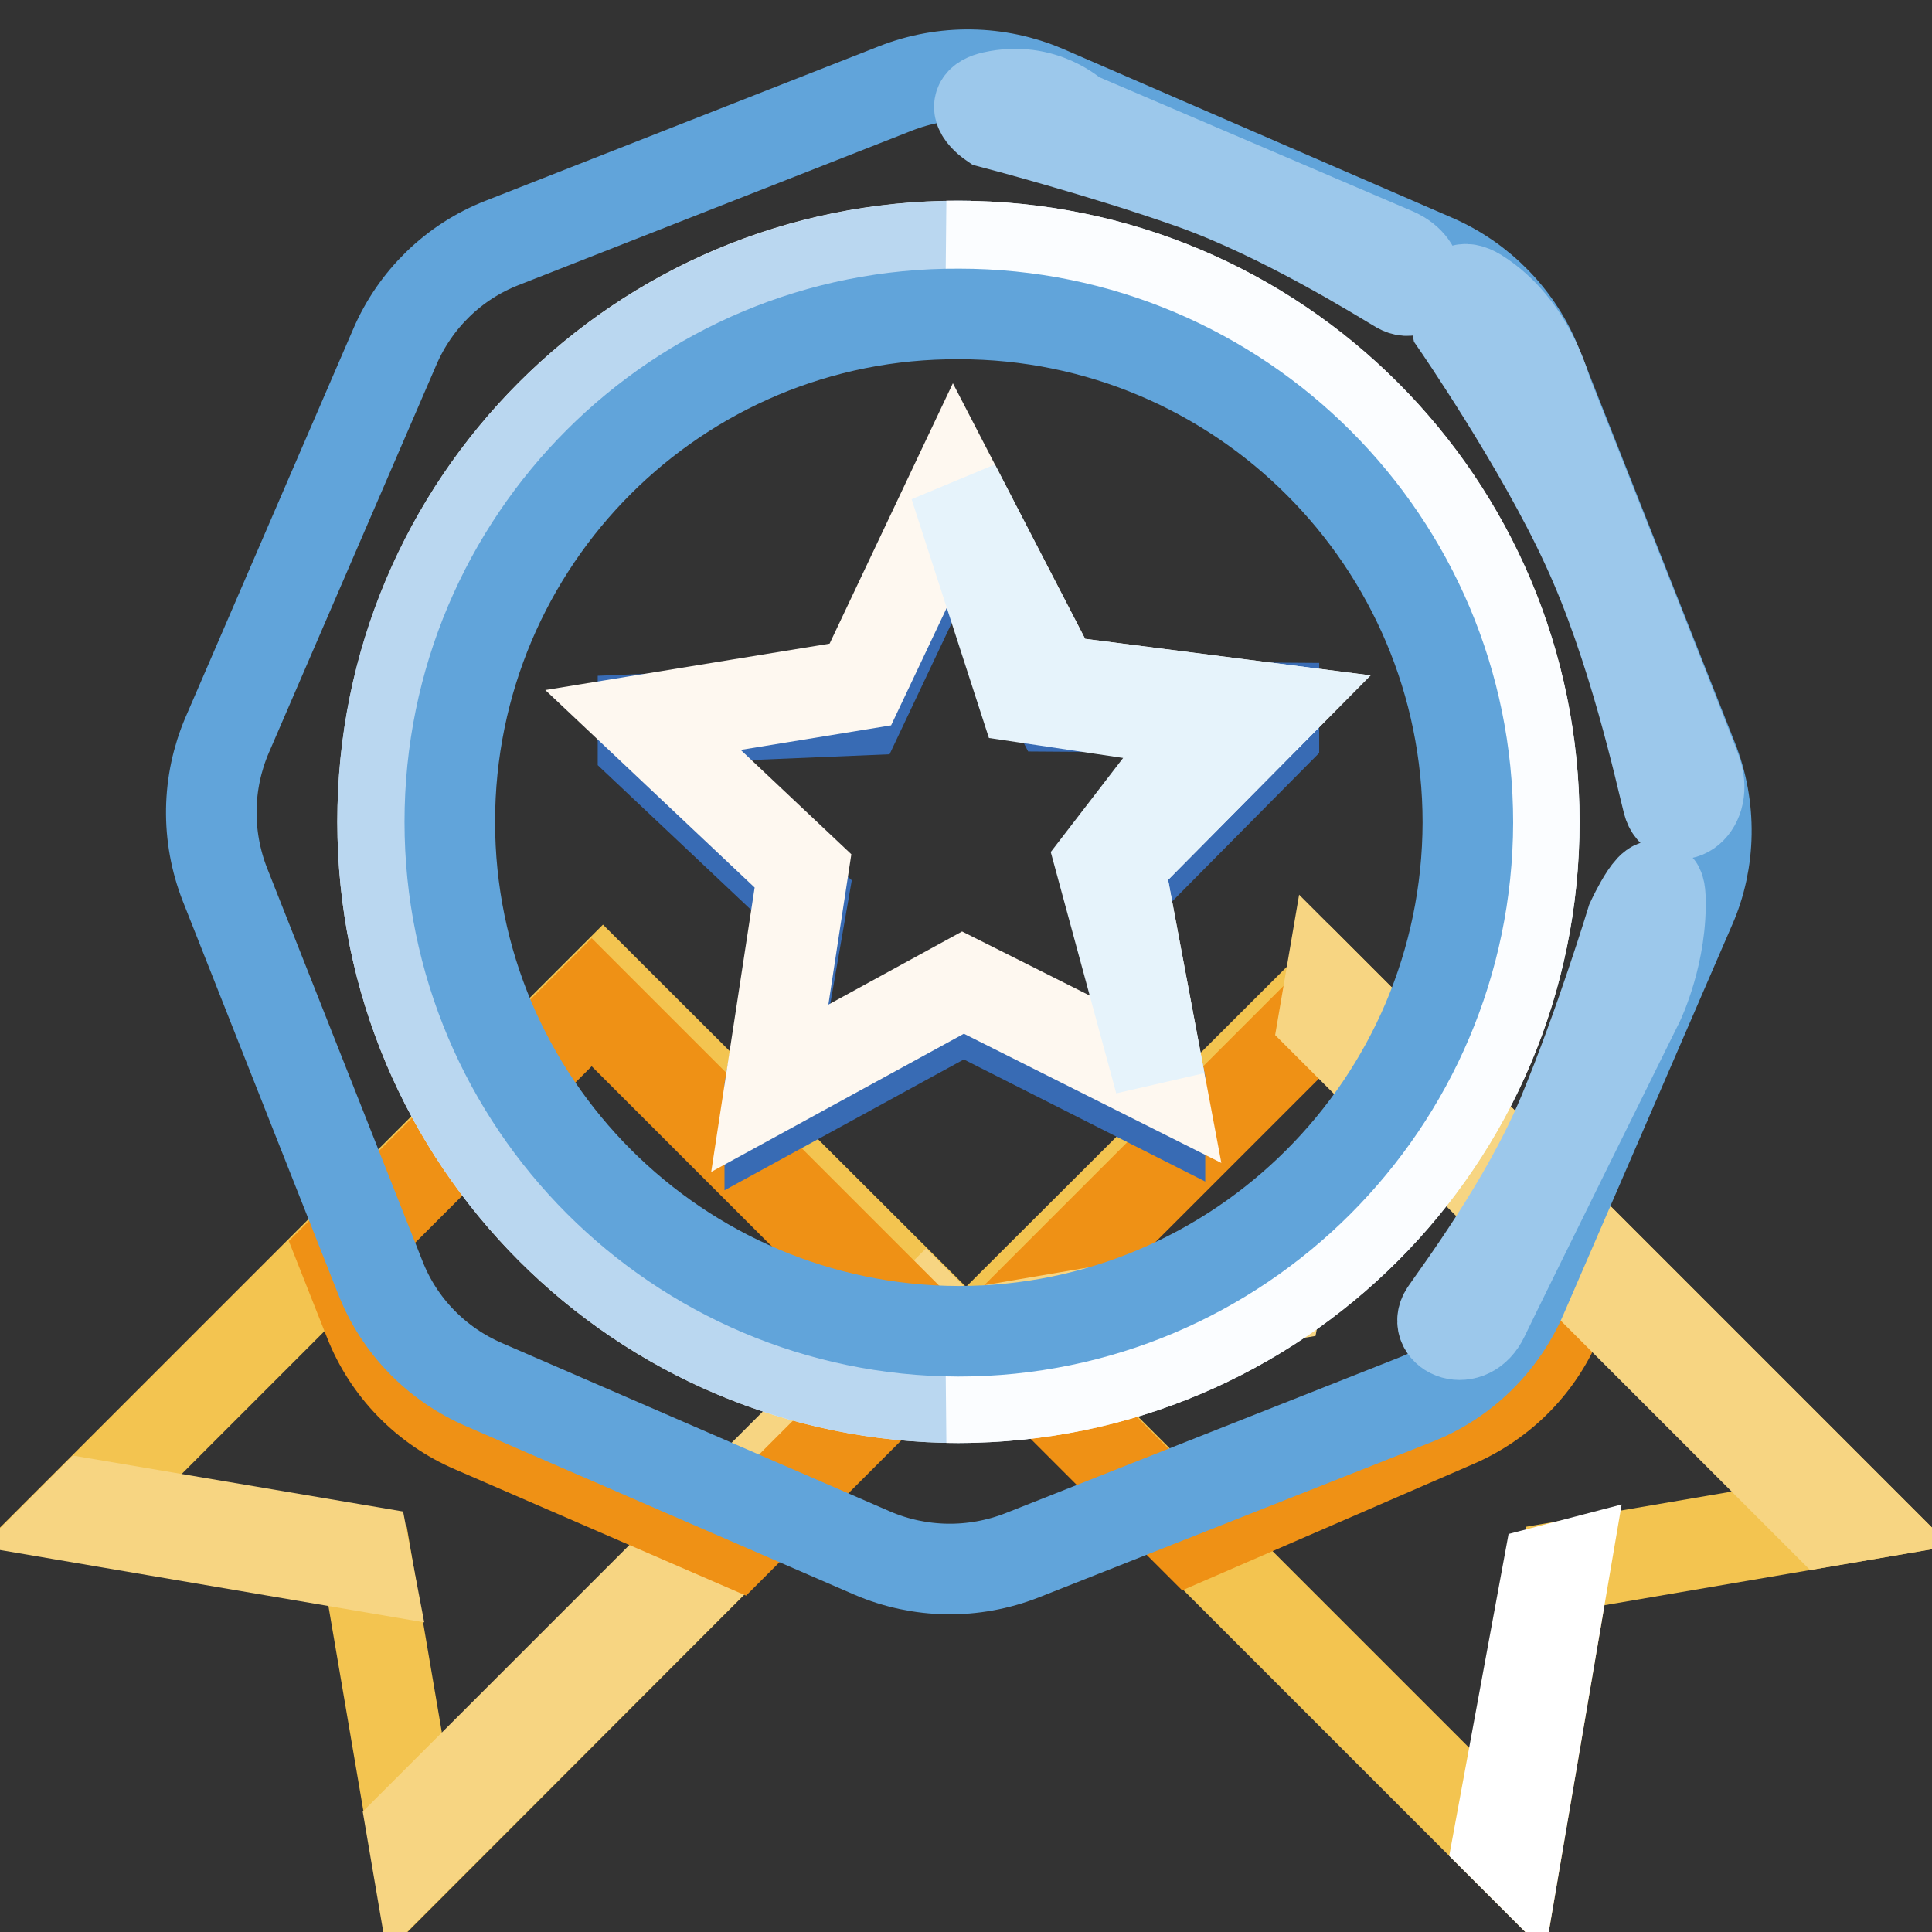 <?xml version="1.0" encoding="utf-8"?>
<!-- Svg Vector Icons : http://www.onlinewebfonts.com/icon -->
<!DOCTYPE svg PUBLIC "-//W3C//DTD SVG 1.1//EN" "http://www.w3.org/Graphics/SVG/1.1/DTD/svg11.dtd">
<svg version="1.1" xmlns="http://www.w3.org/2000/svg" xmlns:xlink="http://www.w3.org/1999/xlink" x="0px" y="0px" viewBox="0 0 256 256" enable-background="new 0 0 256 256" xml:space="preserve">
<rect x="0" y="0" width="256" height="256" fill="#333333" stroke="none"/>
<g> <path stroke-width="12" fill-opacity="0" stroke="#f3c450"  d="M55.3,246.2l-6.6-38.7L10,200.9l69.9-69.9l45.3,45.2L55.3,246.2z"/> <path stroke-width="12" fill-opacity="0" stroke="#f7d582"  d="M48.3,205.5l-36.6-6.2l-1.7,1.7l38.7,6.6L48.3,205.5z M122.7,173.9l-68.2,68.2l0.7,4.1l69.9-69.9 L122.7,173.9z"/> <path stroke-width="12" fill-opacity="0" stroke="#f3c450"  d="M200.8,246.2l6.6-38.7l38.6-6.6l-69.9-69.9l-45.3,45.2L200.8,246.2z"/> <path stroke-width="12" fill-opacity="0" stroke="#ef9115"  d="M78.4,132.8l-33.1,33.1l3.6,9.1c2.5,6.4,7.5,11.5,13.8,14.2l34.8,15.1l26.2-26.2L78.4,132.8z M177.1,132.1 l33.1,33.1l-3.6,9.1c-2.5,6.4-7.5,11.5-13.8,14.2l-34.8,15.1l-26.2-26.2L177.1,132.1z"/> <path stroke-width="12" fill-opacity="0" stroke="#f7d582"  d="M169.2,171.8l-36.6,6.2l-1.7-1.7l38.7-6.6L169.2,171.8z M241.9,201.6l-66.5-66.5l0.7-4.1l69.9,69.9 L241.9,201.6z"/> <path stroke-width="12" fill-opacity="0" stroke="#61a4da"  d="M224.3,100.6l-20.6-52.1c-2.5-6.4-7.5-11.5-13.8-14.2l-51.4-22.3c-6.3-2.7-13.4-2.8-19.8-0.3L66.5,32.2 c-6.4,2.5-11.5,7.5-14.2,13.8L30.1,97.4c-2.7,6.3-2.8,13.4-0.3,19.8l20.6,52.1c2.5,6.4,7.5,11.5,13.8,14.2l51.4,22.3 c6.3,2.7,13.4,2.8,19.8,0.3l52.1-20.6c6.4-2.5,11.5-7.5,14.2-13.8l22.3-51.5C226.7,114.1,226.8,106.9,224.3,100.6z"/> <path stroke-width="12" fill-opacity="0" stroke="#e6f3fb"  d="M50.7,108.9c0,42.2,34.2,76.3,76.3,76.3c42.2,0,76.3-34.2,76.3-76.3c0-42.2-34.2-76.3-76.3-76.3 C84.8,32.5,50.7,66.7,50.7,108.9L50.7,108.9z"/> <path stroke-width="12" fill-opacity="0" stroke="#bad7f0"  d="M127,32.6c0.5,0,1,0,1.6,0c-41.4,0.8-74.8,34.7-74.8,76.3c0,41.7,33.3,75.5,74.8,76.3c-0.5,0-1,0-1.6,0 c-42.2,0-76.3-34.2-76.3-76.3C50.6,66.7,84.8,32.6,127,32.6z"/> <path stroke-width="12" fill-opacity="0" stroke="#fbfdff"  d="M127,32.6c-0.5,0-1,0-1.6,0c41.4,0.8,74.8,34.7,74.8,76.3c0,41.6-33.3,75.5-74.8,76.3c0.5,0,1,0,1.6,0 c42.2,0,76.3-34.2,76.3-76.3C203.3,66.7,169.2,32.6,127,32.6z"/> <path stroke-width="12" fill-opacity="0" stroke="#61a4da"  d="M59.6,108.9c0,37.2,30.2,67.4,67.4,67.5c37.2,0,67.4-30.2,67.5-67.4c0,0,0,0,0,0 c0-37.2-30.2-67.4-67.4-67.4C89.8,41.4,59.6,71.6,59.6,108.9L59.6,108.9z"/> <path stroke-width="12" fill-opacity="0" stroke="#386bb4"  d="M153.7,146.8l-26.1-13.2l-25.6,14v-3.5l4.4-25.3l-21.2-20v-3.5l28.8-1.2l12.5-26.4l13.4,25.9l28.9,0.2v3.5 l-20.5,20.7l5.4,25.2V146.8z"/> <path stroke-width="12" fill-opacity="0" stroke="#fef8f0"  d="M153.7,143.3l-26.1-13.1l-25.6,14l4.4-28.8l-21.2-20l28.8-4.7l12.5-26.4l13.4,25.9l28.9,3.7l-20.5,20.7 L153.7,143.3z"/> <path stroke-width="12" fill-opacity="0" stroke="#e6f3fb"  d="M126.5,64.3l9.1,28.1l24.2,3.6l-14,18.2l7.9,29.1l-5.4-28.7l20.5-20.7l-28.9-3.7L126.5,64.3z"/> <path stroke-width="12" fill-opacity="0" stroke="#9cc8eb"  d="M193,42.9c0,0,11.1,16.1,17.2,29.4c6.2,13.3,9.9,30.5,10.8,34c0.9,3.5,5.6,0.7,3.7-4.3 c-1.9-5-19.8-50.2-19.8-50.2s-2.1-8.5-9.1-12.9C191.7,36.4,193,42.9,193,42.9L193,42.9z M131.4,16.3c0,0,14.9,3.9,26.7,8.1 c11.8,4.2,24.6,12.2,27.3,13.8c2.7,1.5,3.6-2.9-0.6-4.7c-4.2-1.8-42.3-18.1-42.3-18.1s-4.2-4.1-10.9-2.6 C127.6,13.7,131.4,16.3,131.4,16.3z M216.2,122c0,0-4.2,13.8-9.1,25.6c-4.9,11.8-13.9,23.8-15.6,26.3c-1.7,2.6,3.1,4.8,5.1,0.6 s20.6-41.8,20.6-41.8s3.1-6.5,2.8-13.9C219.8,114.2,216.2,122,216.2,122z"/> <path stroke-width="12" fill-opacity="0" stroke="#ffffff"  d="M207.4,207.5l-2.3,0.6l-6.6,35.8l2.3,2.3L207.4,207.5z"/></g>
</svg>